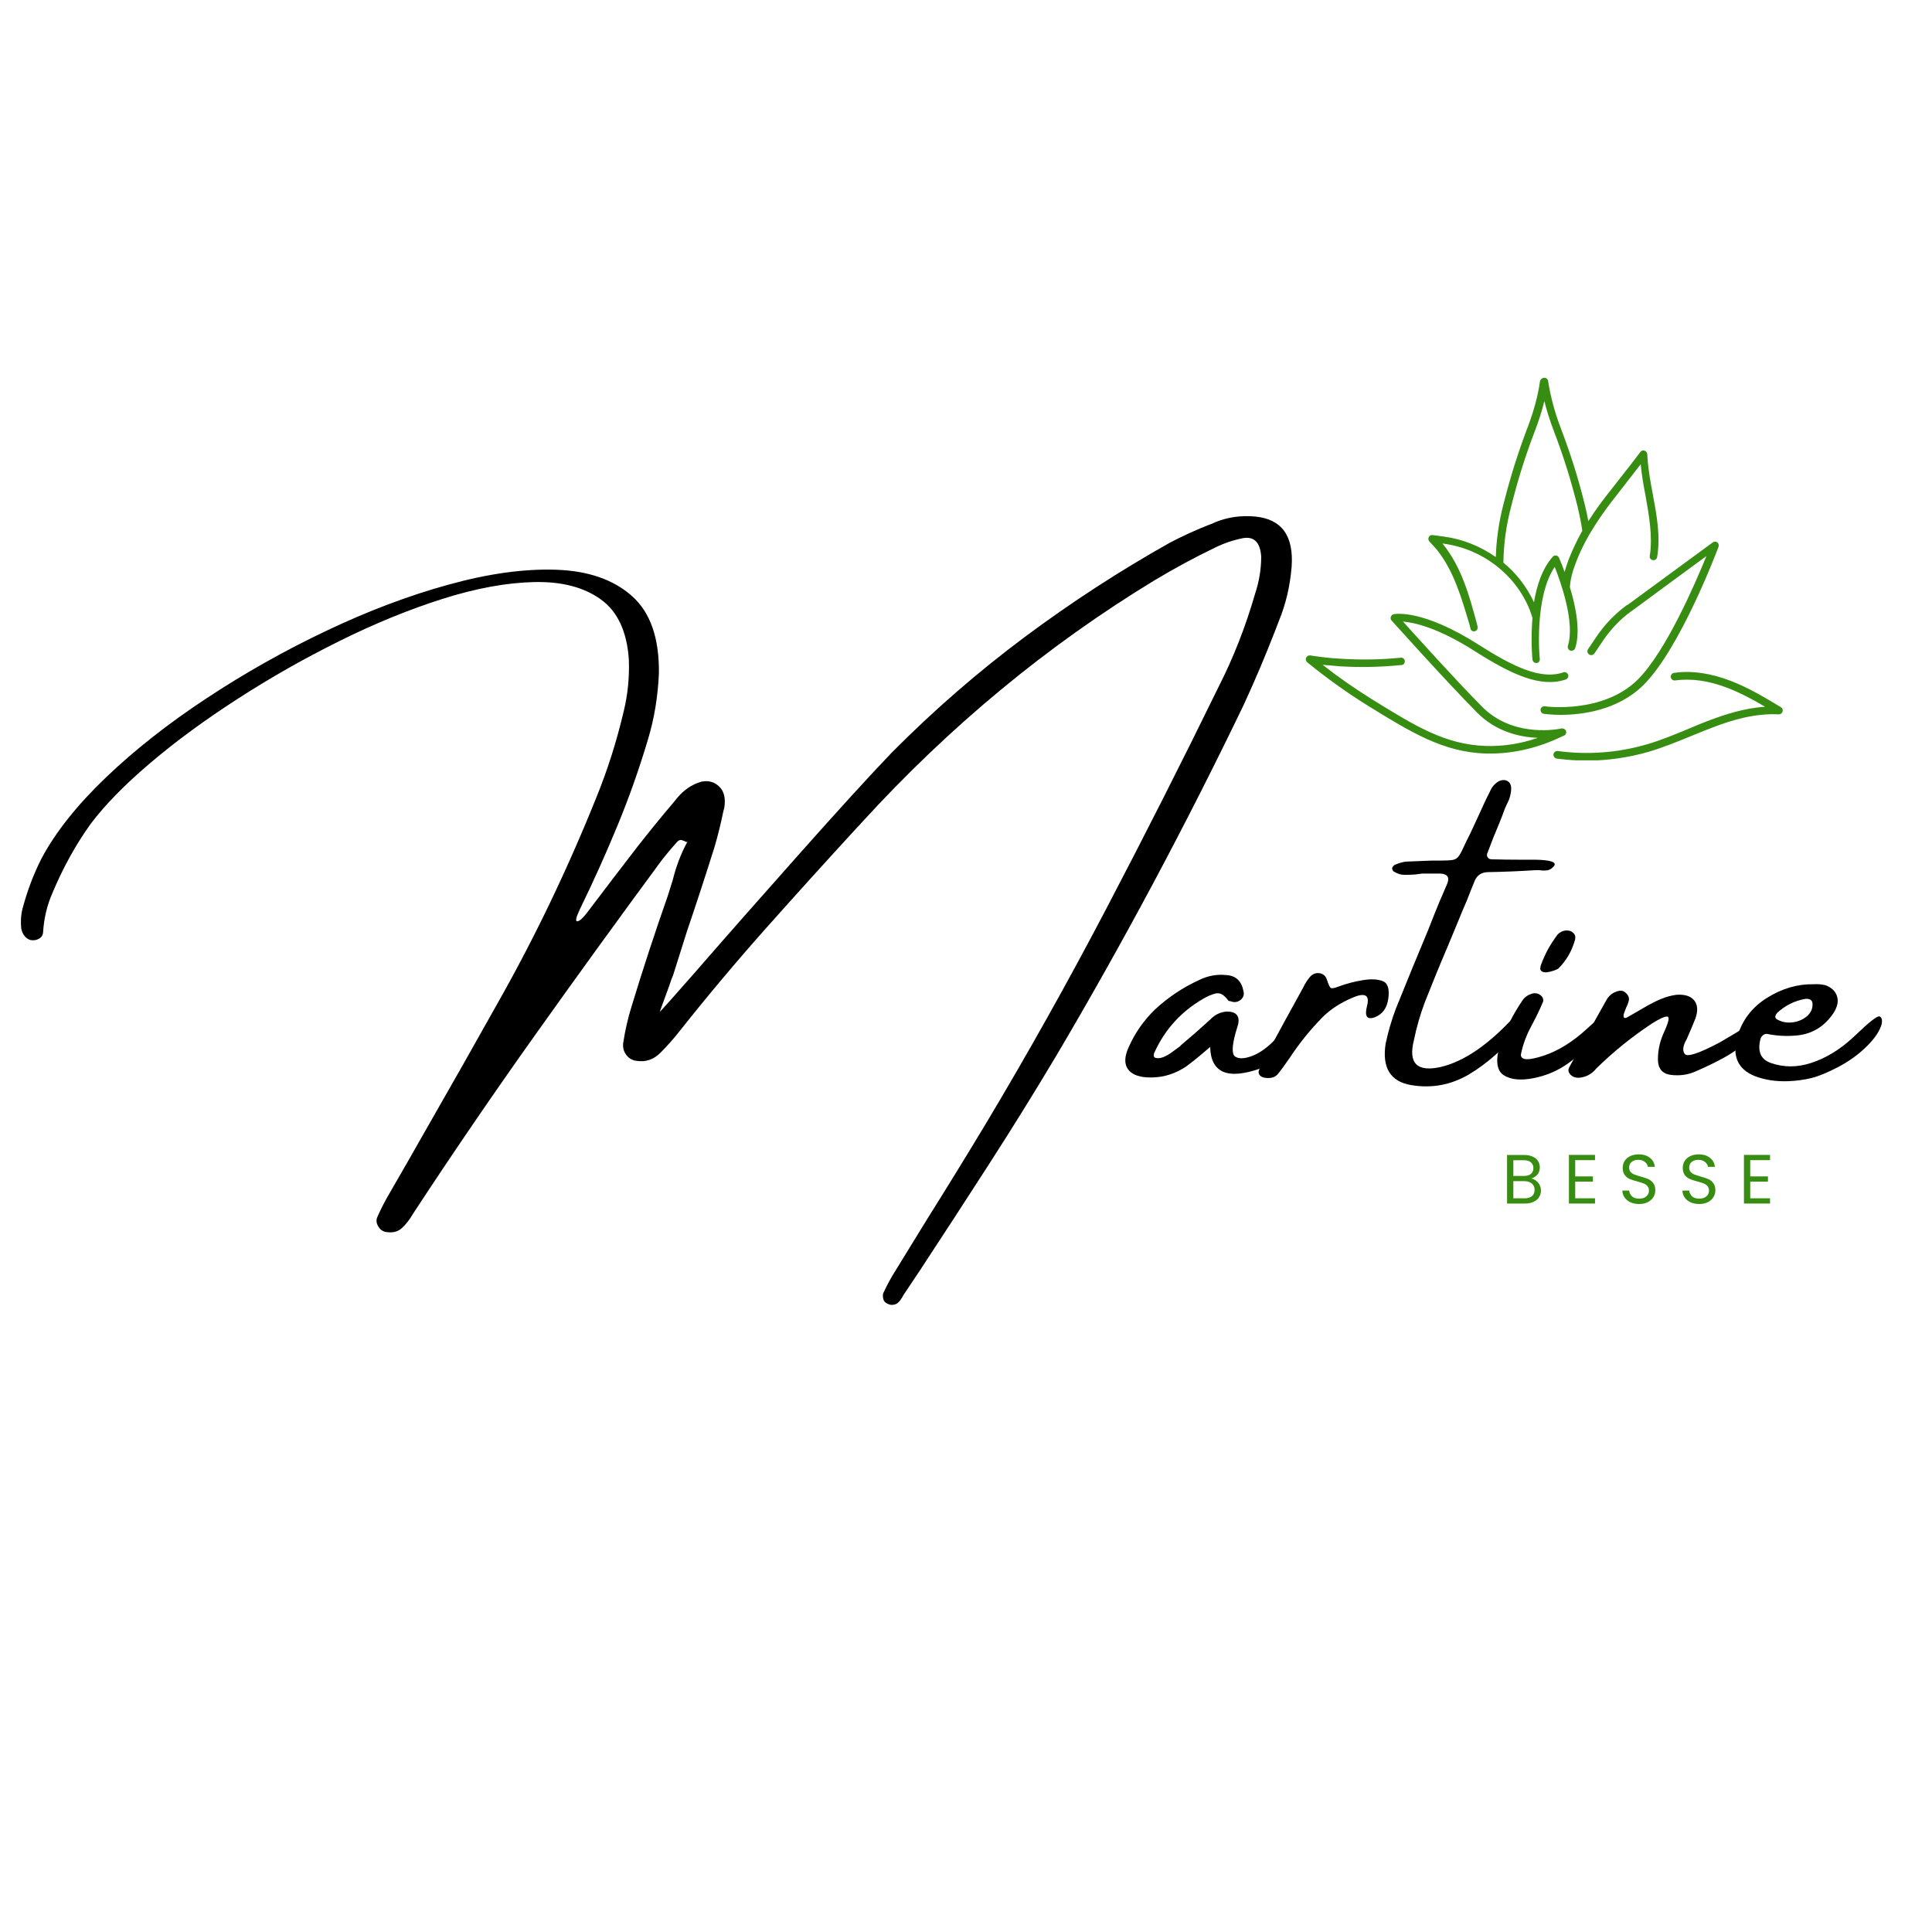 <svg xmlns="http://www.w3.org/2000/svg" xmlns:xlink="http://www.w3.org/1999/xlink" width="500" zoomAndPan="magnify" viewBox="0 0 375 375" height="500" preserveAspectRatio="xMidYMid meet" version="1.0"><defs><g/><clipPath id="a2b599c8af"><path d="M 253.215 73.328 L 346.215 73.328 L 346.215 147.578 L 253.215 147.578 Z M 253.215 73.328 " clip-rule="nonzero"/></clipPath></defs><g fill="#000000" fill-opacity="1"><g transform="translate(69.61, 218.76)"><g><path d="M 178.609 -98.203 C 178.422 -97.711 178.234 -97.223 178.047 -96.734 C 176.141 -91.797 174.086 -86.938 171.891 -82.156 C 160.555 -58.582 148.379 -35.781 135.359 -13.75 C 131.117 -6.645 126.785 0.336 122.359 7.203 C 117.941 14.066 113.492 20.906 109.016 27.719 C 107.961 29.312 106.895 30.91 105.812 32.516 C 105.75 32.648 105.691 32.742 105.641 32.797 C 105.398 33.285 105.113 33.691 104.781 34.016 C 104.457 34.348 104.023 34.516 103.484 34.516 C 103.242 34.516 102.988 34.453 102.719 34.328 C 102.445 34.203 102.227 34.047 102.062 33.859 C 101.926 33.691 101.832 33.426 101.781 33.062 C 101.727 32.695 101.754 32.406 101.859 32.188 C 102.586 30.613 103.398 29.125 104.297 27.719 C 106.305 24.438 108.328 21.148 110.359 17.859 C 114.191 11.754 117.953 5.641 121.641 -0.484 C 129.828 -14.16 137.648 -28.117 145.109 -42.359 C 152.578 -56.609 159.863 -71.004 166.969 -85.547 C 169.82 -91.16 172.172 -97.164 174.016 -103.562 C 174.391 -104.676 174.676 -105.828 174.875 -107.016 C 175.082 -108.211 175.188 -109.453 175.188 -110.734 C 175 -113.473 173.832 -114.664 171.688 -114.312 C 169.789 -113.938 168.004 -113.336 166.328 -112.516 C 162.336 -110.598 158.398 -108.473 154.516 -106.141 C 133.68 -93.492 114.707 -77.797 97.594 -59.047 C 97.344 -58.742 97.066 -58.445 96.766 -58.156 C 90.859 -51.727 84.992 -45.242 79.172 -38.703 C 73.348 -32.16 67.695 -25.43 62.219 -18.516 C 61.082 -17.078 59.891 -15.734 58.641 -14.484 C 57.305 -13.098 55.719 -12.555 53.875 -12.859 C 53.094 -12.961 52.445 -13.348 51.938 -14.016 C 51.438 -14.68 51.242 -15.461 51.359 -16.359 C 51.734 -18.797 52.273 -21.156 52.984 -23.438 C 55.18 -30.656 57.516 -37.781 59.984 -44.812 C 60.336 -45.895 60.664 -46.938 60.969 -47.938 C 61.613 -50.57 62.535 -53 63.734 -55.219 C 63.734 -55.281 63.703 -55.312 63.641 -55.312 C 63.348 -55.469 63.051 -55.594 62.75 -55.688 C 62.445 -55.781 62.148 -55.68 61.859 -55.391 C 60.773 -54.191 59.727 -52.941 58.719 -51.641 C 50.477 -40.461 42.312 -29.188 34.219 -17.812 C 26.133 -6.445 18.242 5.102 10.547 16.844 C 9.891 17.988 9.16 18.922 8.359 19.641 C 7.555 20.359 6.492 20.594 5.172 20.344 C 4.566 20.188 4.102 19.82 3.781 19.25 C 3.457 18.676 3.391 18.117 3.578 17.578 C 4.285 15.973 5.062 14.453 5.906 13.016 C 8.289 8.898 10.648 4.781 12.984 0.656 C 17.672 -7.508 22.32 -15.719 26.938 -23.969 C 34.102 -36.613 40.492 -49.922 46.109 -63.891 C 48.305 -69.266 50.098 -74.91 51.484 -80.828 C 52.242 -83.973 52.566 -87.254 52.453 -90.672 C 52.098 -96.148 50.281 -100.066 47 -102.422 C 43.719 -104.785 39.406 -105.906 34.062 -105.781 C 28.719 -105.664 22.789 -104.578 16.281 -102.516 C 9.77 -100.453 3.098 -97.723 -3.734 -94.328 C -10.578 -90.941 -17.172 -87.195 -23.516 -83.094 C -29.867 -79 -35.52 -74.848 -40.469 -70.641 C -45.414 -66.441 -49.273 -62.492 -52.047 -58.797 C -54.953 -54.734 -57.422 -50.258 -59.453 -45.375 C -60.484 -43.039 -61.082 -40.504 -61.25 -37.766 C -61.301 -37.223 -61.57 -36.816 -62.062 -36.547 C -62.551 -36.273 -63.094 -36.191 -63.688 -36.297 C -64.633 -36.598 -65.234 -37.344 -65.484 -38.531 C -65.641 -40.113 -65.516 -41.555 -65.109 -42.859 C -64.211 -46.141 -63.02 -49.242 -61.531 -52.172 C -58.789 -57.297 -54.625 -62.531 -49.031 -67.875 C -43.445 -73.219 -36.938 -78.336 -29.5 -83.234 C -22.07 -88.141 -14.312 -92.508 -6.219 -96.344 C 1.863 -100.188 9.77 -103.172 17.5 -105.297 C 25.227 -107.43 32.191 -108.391 38.391 -108.172 C 44.586 -107.953 49.477 -106.25 53.062 -103.062 C 56.645 -99.875 58.383 -94.848 58.281 -87.984 C 58.082 -83.555 57.391 -79.352 56.203 -75.375 C 54.461 -69.508 52.457 -63.844 50.188 -58.375 C 47.926 -52.906 45.52 -47.555 42.969 -42.328 C 42.188 -40.691 42.02 -39.895 42.469 -39.938 C 42.914 -39.977 43.586 -40.598 44.484 -41.797 C 47.711 -46.078 50.941 -50.305 54.172 -54.484 C 56.367 -57.285 58.602 -60.031 60.875 -62.719 C 61.176 -63.094 61.477 -63.457 61.781 -63.812 C 63.082 -65.414 64.656 -66.488 66.5 -67.031 C 67.883 -67.32 69.051 -67.004 70 -66.078 C 70.945 -65.16 71.27 -63.781 70.969 -61.938 C 70.914 -61.75 70.863 -61.562 70.812 -61.375 C 70.32 -58.977 69.75 -56.656 69.094 -54.406 C 67.363 -48.895 65.578 -43.43 63.734 -38.016 C 62.836 -35.211 61.941 -32.375 61.047 -29.5 C 60.859 -29.094 60.586 -28.348 60.234 -27.266 C 59.879 -26.316 59.535 -25.379 59.203 -24.453 C 58.879 -23.535 58.625 -22.832 58.438 -22.344 C 58.676 -22.531 60.891 -25.008 65.078 -29.781 C 70.742 -36.301 77.457 -43.926 85.219 -52.656 C 92.977 -61.395 99.066 -68.07 103.484 -72.688 C 111.648 -80.906 120.254 -88.383 129.297 -95.125 C 138.348 -101.863 147.734 -107.961 157.453 -113.422 C 159.836 -114.672 162.289 -115.797 164.812 -116.797 C 165.352 -116.984 165.883 -117.203 166.406 -117.453 C 168.789 -118.398 171.328 -118.75 174.016 -118.5 C 179.172 -118.008 181.531 -114.754 181.094 -108.734 C 180.789 -104.992 179.961 -101.484 178.609 -98.203 Z M 63.438 -55.547 C 63.57 -55.441 63.672 -55.363 63.734 -55.312 C 63.734 -55.312 63.734 -55.281 63.734 -55.219 C 63.785 -55.219 63.812 -55.25 63.812 -55.312 C 63.695 -55.363 63.57 -55.441 63.438 -55.547 Z M 63.438 -55.547 "/></g></g></g><g fill="#000000" fill-opacity="1"><g transform="translate(222.968, 218.76)"><g><path d="M 29.516 -20.734 C 30.16 -20.367 30.211 -19.477 29.672 -18.062 C 28.879 -17.031 28.035 -16.066 27.141 -15.172 C 26.242 -14.285 25.27 -13.488 24.219 -12.781 C 24.133 -12.781 24.094 -12.754 24.094 -12.703 C 23.383 -12.211 22.641 -11.789 21.859 -11.438 C 15.367 -9.102 12.055 -10.473 11.922 -15.547 C 9.285 -13.266 7.523 -11.867 6.641 -11.359 C 4.492 -10.078 2.172 -9.504 -0.328 -9.641 C -2.172 -9.754 -3.426 -10.316 -4.094 -11.328 C -4.758 -12.348 -4.695 -13.727 -3.906 -15.469 C -2.707 -18.207 -1.008 -20.648 1.188 -22.797 C 3.758 -25.18 6.617 -27.094 9.766 -28.531 C 11.453 -29.363 13.219 -29.688 15.062 -29.5 C 16.906 -29.395 18.016 -28.352 18.391 -26.375 C 18.555 -25.77 18.41 -25.238 17.953 -24.781 C 17.348 -24.238 16.656 -24.117 15.875 -24.422 C 15.82 -24.422 15.742 -24.43 15.641 -24.453 C 15.547 -24.484 15.473 -24.523 15.422 -24.578 C 14.641 -25.66 13.848 -26.113 13.047 -25.938 C 12.242 -25.758 11.395 -25.398 10.5 -24.859 C 6.32 -22.422 3.219 -19.02 1.188 -14.656 C 1.07 -14.457 1 -14.242 0.969 -14.016 C 0.945 -13.785 1.02 -13.602 1.188 -13.469 C 1.664 -13.301 2.203 -13.332 2.797 -13.562 C 3.398 -13.801 4 -14.145 4.594 -14.594 C 5.195 -15.039 5.703 -15.41 6.109 -15.703 C 6.16 -15.785 6.188 -15.828 6.188 -15.828 C 8.164 -17.484 10.102 -19.18 12 -20.922 C 12.844 -21.816 13.891 -22.316 15.141 -22.422 C 16.93 -22.422 17.676 -21.617 17.375 -20.016 C 17.207 -19.422 17.031 -18.828 16.844 -18.234 C 16.145 -15.648 16.117 -14.133 16.766 -13.688 C 17.422 -13.238 18.414 -13.238 19.75 -13.688 C 21.094 -14.133 22.438 -14.988 23.781 -16.25 C 25.125 -17.52 26.254 -18.676 27.172 -19.719 C 28.098 -20.758 28.879 -21.098 29.516 -20.734 Z M 29.516 -20.734 "/></g></g></g><g fill="#000000" fill-opacity="1"><g transform="translate(249.945, 218.76)"><g><path d="M 19.531 -24.984 C 19.289 -23.109 18.41 -21.883 16.891 -21.312 C 15.367 -20.75 14.875 -21.5 15.406 -23.562 C 15.938 -25.625 15.004 -26.145 12.609 -25.125 C 10.223 -24.113 8.258 -22.832 6.719 -21.281 C 4.332 -18.844 2.211 -16.211 0.359 -13.391 C 0.172 -13.141 0.023 -12.938 -0.078 -12.781 C -0.617 -11.988 -1.16 -11.242 -1.703 -10.547 C -2.055 -10.055 -2.469 -9.75 -2.938 -9.625 C -3.414 -9.5 -3.898 -9.477 -4.391 -9.562 C -4.859 -9.613 -5.211 -9.789 -5.453 -10.094 C -5.691 -10.395 -5.719 -10.75 -5.531 -11.156 C -5.238 -11.883 -4.883 -12.629 -4.469 -13.391 C -2.031 -17.922 0.445 -22.461 2.969 -27.016 C 3.02 -27.078 3.047 -27.133 3.047 -27.188 C 3.398 -27.895 3.82 -28.547 4.312 -29.141 C 4.852 -29.734 5.477 -29.973 6.188 -29.859 C 6.895 -29.754 7.367 -29.336 7.609 -28.609 C 7.91 -27.66 8.164 -27.125 8.375 -27 C 8.594 -26.875 9.082 -26.961 9.844 -27.266 C 11.477 -27.859 13.066 -28.273 14.609 -28.516 C 16.148 -28.766 17.414 -28.707 18.406 -28.344 C 19.406 -27.977 19.781 -26.859 19.531 -24.984 Z M 19.531 -24.984 "/></g></g></g><g fill="#000000" fill-opacity="1"><g transform="translate(270.289, 218.76)"><g><path d="M 25.438 -19.656 C 21.801 -15.363 18.238 -12.203 14.75 -10.172 C 11.258 -8.141 7.523 -7.469 3.547 -8.156 C -0.422 -8.852 -2.051 -11.52 -1.344 -16.156 C -0.852 -18.488 -0.188 -20.77 0.656 -23 C 2.738 -28.176 4.852 -33.328 7 -38.453 C 7.707 -40.297 8.453 -42.156 9.234 -44.031 C 9.422 -44.438 9.598 -44.844 9.766 -45.25 C 10.066 -45.926 10.363 -46.617 10.656 -47.328 C 11.094 -48.523 10.617 -49.148 9.234 -49.203 C 8.453 -49.203 7.68 -49.203 6.922 -49.203 C 6.566 -49.203 6.172 -49.203 5.734 -49.203 C 5.328 -49.148 4.906 -49.094 4.469 -49.031 C 3.77 -48.977 3.07 -48.953 2.375 -48.953 C 1.688 -48.953 1.047 -49.129 0.453 -49.484 C 0.285 -49.535 0.156 -49.633 0.062 -49.781 C -0.031 -49.938 -0.078 -50.109 -0.078 -50.297 C -0.023 -50.41 0.055 -50.539 0.172 -50.688 C 0.297 -50.832 0.457 -50.93 0.656 -50.984 C 1.25 -51.234 1.867 -51.41 2.516 -51.516 C 4.203 -51.598 5.875 -51.664 7.531 -51.719 C 8.176 -51.719 8.742 -51.719 9.234 -51.719 C 10.316 -51.719 11.125 -51.758 11.656 -51.844 C 12.188 -51.926 12.613 -52.211 12.938 -52.703 C 13.258 -53.191 13.641 -53.938 14.078 -54.938 C 14.328 -55.477 14.625 -56.078 14.969 -56.734 C 15.863 -58.629 16.758 -60.566 17.656 -62.547 C 18.062 -63.441 18.484 -64.312 18.922 -65.156 C 19.273 -66 19.832 -66.648 20.594 -67.109 C 21.32 -67.461 21.957 -67.438 22.5 -67.031 C 22.664 -66.914 22.797 -66.734 22.891 -66.484 C 22.984 -66.242 23.031 -66.031 23.031 -65.844 C 23.031 -64.781 22.758 -63.738 22.219 -62.719 C 22.113 -62.5 21.992 -62.238 21.859 -61.938 C 21.504 -60.957 21.125 -59.969 20.719 -58.969 C 19.926 -57.125 19.176 -55.238 18.469 -53.312 C 18.281 -52.957 18.273 -52.645 18.453 -52.375 C 18.629 -52.102 18.895 -51.969 19.25 -51.969 C 21.176 -51.914 23.062 -51.891 24.906 -51.891 C 25.852 -51.891 26.801 -51.891 27.75 -51.891 C 30.738 -51.836 31.93 -51.414 31.328 -50.625 C 30.922 -50.164 30.477 -49.898 30 -49.828 C 29.531 -49.766 29.051 -49.773 28.562 -49.859 C 28.27 -49.859 27.973 -49.859 27.672 -49.859 C 24.629 -49.66 21.617 -49.535 18.641 -49.484 C 17.254 -49.484 16.332 -48.859 15.875 -47.609 C 15.383 -46.422 14.91 -45.227 14.453 -44.031 C 13.766 -42.457 13.125 -40.926 12.531 -39.438 C 11.938 -38.02 11.344 -36.594 10.75 -35.156 C 9.195 -31.52 7.703 -27.875 6.266 -24.219 C 5.367 -21.82 4.664 -19.379 4.156 -16.891 C 3.008 -12.359 4.758 -10.617 9.406 -11.672 C 13.957 -12.766 18.727 -16.051 23.719 -21.531 C 25.895 -22.914 26.469 -22.289 25.438 -19.656 Z M 25.438 -19.656 "/></g></g></g><g fill="#000000" fill-opacity="1"><g transform="translate(293.401, 218.76)"><g><path d="M 16.172 -17.141 C 14.723 -15.422 13.008 -13.844 11.031 -12.406 C 9.051 -10.969 6.812 -10 4.312 -9.5 C 1.812 -9 -0.125 -9.18 -1.5 -10.047 C -2.883 -10.922 -3.156 -12.848 -2.312 -15.828 C -1.227 -18.922 0.258 -21.863 2.156 -24.656 C 2.594 -25.258 3.219 -25.68 4.031 -25.922 C 4.625 -26.055 5.145 -25.953 5.594 -25.609 C 6.039 -25.273 6.211 -24.848 6.109 -24.328 C 5.703 -23.359 5.254 -22.383 4.766 -21.406 C 4.273 -20.426 3.945 -19.789 3.781 -19.5 C 2.832 -17.758 2.172 -15.941 1.797 -14.047 C 1.797 -12.953 3.242 -12.879 6.141 -13.828 C 9.047 -14.785 11.867 -16.531 14.609 -19.062 C 17.348 -21.602 18.656 -22.348 18.531 -21.297 C 18.414 -20.254 17.629 -18.867 16.172 -17.141 Z M 9.078 -30.766 C 8.941 -30.66 8.66 -30.531 8.234 -30.375 C 7.816 -30.227 7.367 -30.117 6.891 -30.047 C 6.422 -29.984 6.051 -30.062 5.781 -30.281 C 5.508 -30.5 5.492 -30.93 5.734 -31.578 C 6.172 -32.711 6.625 -33.707 7.094 -34.562 C 7.57 -35.426 8.191 -36.375 8.953 -37.406 C 9.441 -37.863 9.969 -38.113 10.531 -38.156 C 11.102 -38.195 11.578 -38.047 11.953 -37.703 C 12.336 -37.367 12.453 -36.898 12.297 -36.297 C 11.691 -34.148 10.617 -32.305 9.078 -30.766 Z M 9.078 -30.766 "/></g></g></g><g fill="#000000" fill-opacity="1"><g transform="translate(309.27, 218.76)"><g><path d="M 32.234 -20.312 C 32.66 -19.77 32.113 -18.773 30.594 -17.328 C 29.082 -15.891 27.473 -14.68 25.766 -13.703 C 24.055 -12.734 22.07 -11.758 19.812 -10.781 C 18.32 -10.133 16.734 -9.914 15.047 -10.125 C 13.367 -10.344 12.531 -11.359 12.531 -13.172 C 12.531 -14.992 12.953 -16.801 13.797 -18.594 C 14.641 -20.438 14.82 -21.383 14.344 -21.438 C 13.875 -21.5 12.891 -21.055 11.391 -20.109 C 7.516 -17.555 3.906 -14.641 0.562 -11.359 C -0.32 -10.266 -1.457 -9.664 -2.844 -9.562 C -3.551 -9.562 -4.102 -9.785 -4.5 -10.234 C -4.895 -10.68 -4.941 -11.16 -4.641 -11.672 C -2.254 -16.098 0.16 -20.469 2.609 -24.781 C 3.148 -25.676 3.961 -26.234 5.047 -26.453 C 5.504 -26.535 5.93 -26.391 6.328 -26.016 C 6.723 -25.648 6.922 -25.238 6.922 -24.781 C 6.867 -24.344 6.691 -23.828 6.391 -23.234 C 6.254 -22.879 6.125 -22.539 6 -22.219 C 5.875 -21.895 5.832 -21.625 5.875 -21.406 C 5.914 -21.188 6.086 -21.117 6.391 -21.203 C 6.797 -21.422 7.203 -21.648 7.609 -21.891 C 8.641 -22.492 9.629 -23.066 10.578 -23.609 C 11.422 -24.086 12.301 -24.516 13.219 -24.891 C 14.145 -25.273 15.109 -25.535 16.109 -25.672 C 17.742 -25.785 18.898 -25.422 19.578 -24.578 C 20.254 -23.734 20.332 -22.566 19.812 -21.078 C 19.27 -19.723 18.703 -18.379 18.109 -17.047 C 17.379 -15.797 17.254 -14.844 17.734 -14.188 C 18.223 -13.539 20.492 -14.289 24.547 -16.438 L 27.594 -18.234 C 30.469 -20.078 32.016 -20.77 32.234 -20.312 Z M 32.234 -20.312 "/></g></g></g><g fill="#000000" fill-opacity="1"><g transform="translate(339.095, 218.76)"><g><path d="M 23.203 -15.625 C 21.629 -14.082 19.797 -12.758 17.703 -11.656 C 15.609 -10.562 13.859 -9.844 12.453 -9.5 C 11.047 -9.164 9.594 -8.969 8.094 -8.906 C 5.707 -8.801 3.508 -9.129 1.5 -9.891 C -1.781 -11.223 -2.914 -13.758 -1.906 -17.5 C -0.957 -20.727 0.961 -23.25 3.859 -25.062 C 6.766 -26.883 9.766 -27.77 12.859 -27.719 C 12.859 -27.719 12.883 -27.719 12.938 -27.719 C 13.727 -27.77 14.473 -27.711 15.172 -27.547 C 16.367 -27.117 17.129 -26.414 17.453 -25.438 C 17.785 -24.457 17.57 -23.367 16.812 -22.172 C 15.07 -19.547 12.707 -18.082 9.719 -17.781 C 7.738 -17.594 5.828 -17.688 3.984 -18.062 C 3.629 -18.125 3.316 -18.031 3.047 -17.781 C 2.773 -17.539 2.613 -17.242 2.562 -16.891 C 2.02 -14.555 2.738 -13.062 4.719 -12.406 C 7.164 -11.57 9.703 -11.57 12.328 -12.406 C 15.367 -13.363 18.258 -15.156 21 -17.781 C 23.738 -20.414 25.316 -21.645 25.734 -21.469 C 26.16 -21.289 26.289 -20.781 26.125 -19.938 C 25.75 -18.613 24.773 -17.176 23.203 -15.625 Z M 5.859 -22.172 C 5.691 -21.984 5.57 -21.773 5.5 -21.547 C 5.438 -21.316 5.531 -21.109 5.781 -20.922 C 6.727 -20.379 7.758 -20.18 8.875 -20.328 C 9.988 -20.473 10.93 -20.891 11.703 -21.578 C 12.473 -22.273 12.805 -23.125 12.703 -24.125 C 12.617 -24.477 12.426 -24.703 12.125 -24.797 C 11.82 -24.898 11.523 -24.922 11.234 -24.859 C 9.223 -24.504 7.43 -23.609 5.859 -22.172 Z M 5.859 -22.172 "/></g></g></g><g fill="#378d11" fill-opacity="1"><g transform="translate(291.473, 233.606)"><g><path d="M 5.75 -4.859 C 6.094 -4.797 6.406 -4.648 6.688 -4.422 C 6.977 -4.203 7.207 -3.926 7.375 -3.594 C 7.539 -3.258 7.625 -2.906 7.625 -2.531 C 7.625 -2.051 7.5 -1.617 7.25 -1.234 C 7.008 -0.848 6.656 -0.547 6.188 -0.328 C 5.727 -0.109 5.188 0 4.562 0 L 1.047 0 L 1.047 -9.422 L 4.422 -9.422 C 5.055 -9.422 5.598 -9.312 6.047 -9.094 C 6.504 -8.883 6.844 -8.598 7.062 -8.234 C 7.289 -7.879 7.406 -7.477 7.406 -7.031 C 7.406 -6.469 7.254 -6.004 6.953 -5.641 C 6.648 -5.273 6.25 -5.016 5.75 -4.859 Z M 2.266 -5.359 L 4.344 -5.359 C 4.914 -5.359 5.359 -5.488 5.672 -5.75 C 5.992 -6.02 6.156 -6.395 6.156 -6.875 C 6.156 -7.352 5.992 -7.727 5.672 -8 C 5.359 -8.27 4.906 -8.406 4.312 -8.406 L 2.266 -8.406 Z M 4.453 -1.016 C 5.055 -1.016 5.531 -1.156 5.875 -1.438 C 6.219 -1.727 6.391 -2.133 6.391 -2.656 C 6.391 -3.176 6.207 -3.586 5.844 -3.891 C 5.488 -4.191 5.008 -4.344 4.406 -4.344 L 2.266 -4.344 L 2.266 -1.016 Z M 4.453 -1.016 "/></g></g></g><g fill="#378d11" fill-opacity="1"><g transform="translate(303.482, 233.606)"><g><path d="M 2.266 -8.422 L 2.266 -5.266 L 5.703 -5.266 L 5.703 -4.25 L 2.266 -4.25 L 2.266 -1.016 L 6.109 -1.016 L 6.109 0 L 1.047 0 L 1.047 -9.438 L 6.109 -9.438 L 6.109 -8.422 Z M 2.266 -8.422 "/></g></g></g><g fill="#378d11" fill-opacity="1"><g transform="translate(314.138, 233.606)"><g><path d="M 4.031 0.094 C 3.406 0.094 2.848 -0.016 2.359 -0.234 C 1.867 -0.453 1.484 -0.758 1.203 -1.156 C 0.922 -1.551 0.773 -2.004 0.766 -2.516 L 2.078 -2.516 C 2.129 -2.078 2.312 -1.707 2.625 -1.406 C 2.945 -1.102 3.414 -0.953 4.031 -0.953 C 4.613 -0.953 5.07 -1.098 5.406 -1.391 C 5.75 -1.68 5.922 -2.055 5.922 -2.516 C 5.922 -2.867 5.82 -3.16 5.625 -3.391 C 5.426 -3.617 5.176 -3.789 4.875 -3.906 C 4.582 -4.02 4.18 -4.145 3.672 -4.281 C 3.055 -4.445 2.562 -4.609 2.188 -4.766 C 1.812 -4.93 1.488 -5.188 1.219 -5.531 C 0.957 -5.883 0.828 -6.352 0.828 -6.938 C 0.828 -7.445 0.957 -7.898 1.219 -8.297 C 1.477 -8.691 1.844 -9 2.312 -9.219 C 2.789 -9.438 3.336 -9.547 3.953 -9.547 C 4.828 -9.547 5.547 -9.32 6.109 -8.875 C 6.672 -8.438 6.988 -7.852 7.062 -7.125 L 5.719 -7.125 C 5.676 -7.477 5.488 -7.789 5.156 -8.062 C 4.82 -8.344 4.379 -8.484 3.828 -8.484 C 3.305 -8.484 2.883 -8.348 2.562 -8.078 C 2.238 -7.816 2.078 -7.445 2.078 -6.969 C 2.078 -6.625 2.172 -6.344 2.359 -6.125 C 2.555 -5.914 2.797 -5.754 3.078 -5.641 C 3.367 -5.523 3.77 -5.395 4.281 -5.25 C 4.906 -5.082 5.406 -4.914 5.781 -4.75 C 6.164 -4.582 6.488 -4.32 6.75 -3.969 C 7.02 -3.625 7.156 -3.156 7.156 -2.562 C 7.156 -2.102 7.035 -1.672 6.797 -1.266 C 6.555 -0.859 6.195 -0.531 5.719 -0.281 C 5.238 -0.031 4.676 0.094 4.031 0.094 Z M 4.031 0.094 "/></g></g></g><g fill="#378d11" fill-opacity="1"><g transform="translate(325.795, 233.606)"><g><path d="M 4.031 0.094 C 3.406 0.094 2.848 -0.016 2.359 -0.234 C 1.867 -0.453 1.484 -0.758 1.203 -1.156 C 0.922 -1.551 0.773 -2.004 0.766 -2.516 L 2.078 -2.516 C 2.129 -2.078 2.312 -1.707 2.625 -1.406 C 2.945 -1.102 3.414 -0.953 4.031 -0.953 C 4.613 -0.953 5.07 -1.098 5.406 -1.391 C 5.75 -1.68 5.922 -2.055 5.922 -2.516 C 5.922 -2.867 5.82 -3.16 5.625 -3.391 C 5.426 -3.617 5.176 -3.789 4.875 -3.906 C 4.582 -4.02 4.18 -4.145 3.672 -4.281 C 3.055 -4.445 2.562 -4.609 2.188 -4.766 C 1.812 -4.93 1.488 -5.188 1.219 -5.531 C 0.957 -5.883 0.828 -6.352 0.828 -6.938 C 0.828 -7.445 0.957 -7.898 1.219 -8.297 C 1.477 -8.691 1.844 -9 2.312 -9.219 C 2.789 -9.438 3.336 -9.547 3.953 -9.547 C 4.828 -9.547 5.547 -9.32 6.109 -8.875 C 6.672 -8.438 6.988 -7.852 7.062 -7.125 L 5.719 -7.125 C 5.676 -7.477 5.488 -7.789 5.156 -8.062 C 4.82 -8.344 4.379 -8.484 3.828 -8.484 C 3.305 -8.484 2.883 -8.348 2.562 -8.078 C 2.238 -7.816 2.078 -7.445 2.078 -6.969 C 2.078 -6.625 2.172 -6.344 2.359 -6.125 C 2.555 -5.914 2.797 -5.754 3.078 -5.641 C 3.367 -5.523 3.77 -5.395 4.281 -5.25 C 4.906 -5.082 5.406 -4.914 5.781 -4.75 C 6.164 -4.582 6.488 -4.32 6.75 -3.969 C 7.02 -3.625 7.156 -3.156 7.156 -2.562 C 7.156 -2.102 7.035 -1.672 6.797 -1.266 C 6.555 -0.859 6.195 -0.531 5.719 -0.281 C 5.238 -0.031 4.676 0.094 4.031 0.094 Z M 4.031 0.094 "/></g></g></g><g fill="#378d11" fill-opacity="1"><g transform="translate(337.452, 233.606)"><g><path d="M 2.266 -8.422 L 2.266 -5.266 L 5.703 -5.266 L 5.703 -4.25 L 2.266 -4.25 L 2.266 -1.016 L 6.109 -1.016 L 6.109 0 L 1.047 0 L 1.047 -9.438 L 6.109 -9.438 L 6.109 -8.422 Z M 2.266 -8.422 "/></g></g></g><g clip-path="url(#a2b599c8af)"><path fill="#378d11" d="M 303.34 142.875 C 298.68 145.133 293.965 146.262 289.305 146.262 C 288.961 146.262 288.664 146.262 288.32 146.262 C 280.125 145.969 273.941 142.188 265.449 136.938 C 261.328 134.383 257.402 131.539 253.719 128.543 C 253.473 128.348 253.375 127.953 253.523 127.66 C 253.672 127.367 253.965 127.168 254.309 127.219 C 256.223 127.512 258.234 127.758 260.148 127.855 C 264.027 128.102 267.953 128.055 271.879 127.66 C 272.273 127.613 272.664 127.906 272.664 128.297 C 272.715 128.691 272.418 129.082 272.027 129.082 C 268.051 129.477 264.027 129.574 260.051 129.328 C 258.922 129.23 257.844 129.133 256.715 129.035 C 259.707 131.391 262.898 133.598 266.188 135.66 C 274.824 141.012 280.52 144.496 288.32 144.789 C 291.707 144.887 295.094 144.398 298.48 143.219 C 295.047 143.07 290.383 142.09 286.605 138.215 C 280.078 131.586 270.211 120.543 270.113 120.445 C 269.918 120.25 269.867 119.953 269.965 119.711 C 270.062 119.465 270.262 119.27 270.504 119.219 C 270.75 119.168 276.102 118.141 287.191 125.254 C 293.82 129.477 299.121 131.98 303.438 130.508 C 303.832 130.359 304.223 130.605 304.371 130.949 C 304.52 131.34 304.273 131.734 303.93 131.883 C 299.023 133.551 293.379 130.898 286.406 126.484 C 279.145 121.82 274.531 120.84 272.32 120.641 C 275.07 123.684 282.434 131.883 287.684 137.184 C 293.277 142.828 301.18 141.746 302.801 141.453 C 302.949 141.402 303.047 141.355 303.195 141.402 C 303.535 141.355 303.879 141.598 303.98 141.941 C 304.078 142.336 303.832 142.727 303.438 142.828 C 303.488 142.828 303.438 142.828 303.34 142.875 Z M 315.758 117.453 C 313.5 119.121 311.488 121.184 309.867 123.586 L 308.25 125.992 C 308.004 126.336 308.102 126.777 308.445 127.023 C 308.789 127.27 309.23 127.168 309.477 126.828 L 311.094 124.422 C 312.617 122.164 314.48 120.199 316.641 118.629 L 316.738 118.582 C 319.047 116.863 327.34 110.777 331.219 107.93 C 329.012 113.328 323.316 126.531 317.867 131.93 C 311.094 138.605 299.953 137.133 299.855 137.086 C 299.465 137.035 299.07 137.328 299.023 137.723 C 298.973 138.113 299.266 138.508 299.66 138.555 C 299.809 138.555 301.035 138.754 302.852 138.754 C 306.875 138.754 313.895 137.969 318.949 133.012 C 326.113 125.941 333.281 106.898 333.574 106.113 C 333.672 105.82 333.574 105.477 333.328 105.281 C 333.082 105.082 332.691 105.082 332.445 105.281 C 332.445 105.281 318.949 115.195 315.855 117.453 Z M 277.426 105.082 C 277.23 104.84 277.18 104.543 277.328 104.25 C 277.477 103.953 277.77 103.809 278.062 103.855 L 280.273 104.152 C 283.953 104.641 287.391 106.066 290.336 108.125 C 290.434 104.789 290.922 101.402 291.758 98.113 C 293.18 92.52 294.605 87.953 296.566 82.801 C 297.695 79.805 298.531 76.812 298.922 73.918 C 299.07 73.574 299.363 73.328 299.758 73.328 C 300.102 73.328 300.445 73.574 300.492 73.965 C 300.938 76.863 301.723 79.855 302.852 82.852 C 304.812 88.004 306.285 92.566 307.66 98.164 C 307.906 99.145 308.102 100.125 308.297 101.156 C 309.723 98.898 311.242 96.887 312.617 95.168 C 314.48 92.766 316.496 90.262 318.41 87.707 C 318.605 87.465 318.898 87.363 319.195 87.465 C 319.488 87.562 319.684 87.809 319.734 88.102 L 319.781 88.887 C 319.93 91.195 320.371 93.648 320.812 95.953 C 321.551 99.93 322.336 104.051 321.648 108.125 C 321.598 108.52 321.207 108.812 320.812 108.715 C 320.422 108.668 320.125 108.273 320.223 107.883 C 320.812 104.102 320.078 100.078 319.391 96.199 C 318.996 94.188 318.652 92.125 318.457 90.113 C 316.887 92.125 315.316 94.137 313.844 96.051 C 311.195 99.391 307.953 103.855 305.992 108.91 C 305.352 110.531 304.812 112.25 304.715 113.969 C 305.844 117.695 306.824 122.508 305.746 125.797 C 305.598 126.188 305.207 126.383 304.812 126.285 C 304.422 126.141 304.223 125.746 304.324 125.355 C 305.746 120.887 302.949 112.984 301.77 110.039 C 297.746 115.98 298.824 127.809 298.875 127.906 C 298.922 128.297 298.629 128.691 298.234 128.691 C 298.234 128.691 298.188 128.691 298.188 128.691 C 297.793 128.691 297.5 128.398 297.449 128.004 C 297.402 127.711 297.105 124.125 297.449 119.906 C 297.352 119.66 297.207 119.121 296.91 118.336 C 294.113 111.465 287.734 106.555 280.223 105.523 L 279.977 105.477 C 280.027 105.574 280.125 105.625 280.125 105.672 C 283.66 110.09 285.18 115.539 286.605 120.84 L 286.801 121.625 C 286.898 122.016 286.652 122.41 286.309 122.508 C 286.262 122.508 286.164 122.555 286.113 122.555 C 285.77 122.555 285.477 122.359 285.426 122.016 L 285.23 121.23 C 283.707 116.176 282.234 110.875 278.898 106.703 C 278.75 106.508 277.918 105.625 277.426 105.082 Z M 291.809 109.207 C 294.309 111.266 296.371 113.918 297.746 116.91 C 298.285 113.625 299.363 110.336 301.379 108.078 C 301.523 107.883 301.77 107.781 302.066 107.832 C 302.309 107.883 302.508 108.027 302.605 108.273 C 302.652 108.422 303.145 109.453 303.684 111.023 C 303.93 110.137 304.223 109.254 304.566 108.371 C 305.305 106.508 306.188 104.691 307.121 103.023 C 306.922 101.5 306.578 99.98 306.238 98.457 C 304.863 92.961 303.438 88.445 301.477 83.34 C 300.789 81.477 300.199 79.66 299.758 77.844 C 299.316 79.66 298.727 81.523 298.039 83.34 C 296.078 88.445 294.652 92.961 293.277 98.457 C 292.348 101.992 291.855 105.625 291.809 109.207 Z M 345.699 137.281 C 342.605 135.414 339.414 133.5 335.98 132.176 C 332.055 130.656 328.324 130.113 324.938 130.605 C 324.543 130.656 324.25 131.047 324.297 131.441 C 324.348 131.832 324.738 132.125 325.133 132.078 C 328.273 131.637 331.711 132.125 335.391 133.551 C 337.895 134.531 340.297 135.809 342.605 137.184 C 338.629 137.426 334.949 138.656 332.004 139.734 C 330.531 140.273 329.059 140.914 327.637 141.5 C 325.035 142.582 322.336 143.711 319.586 144.496 C 314.039 146.113 308.102 146.559 302.359 145.77 C 301.965 145.723 301.574 146.016 301.523 146.41 C 301.477 146.801 301.77 147.195 302.164 147.242 C 304.078 147.488 305.992 147.637 307.953 147.637 C 312.027 147.637 316.102 147.047 320.027 145.918 C 322.824 145.086 325.574 143.957 328.227 142.875 C 329.648 142.285 331.121 141.699 332.543 141.156 C 335.98 139.832 340.543 138.41 345.254 138.656 C 345.598 138.656 345.895 138.457 345.992 138.113 C 346.09 137.77 345.992 137.477 345.699 137.281 Z M 345.699 137.281 " fill-opacity="1" fill-rule="nonzero"/></g></svg>